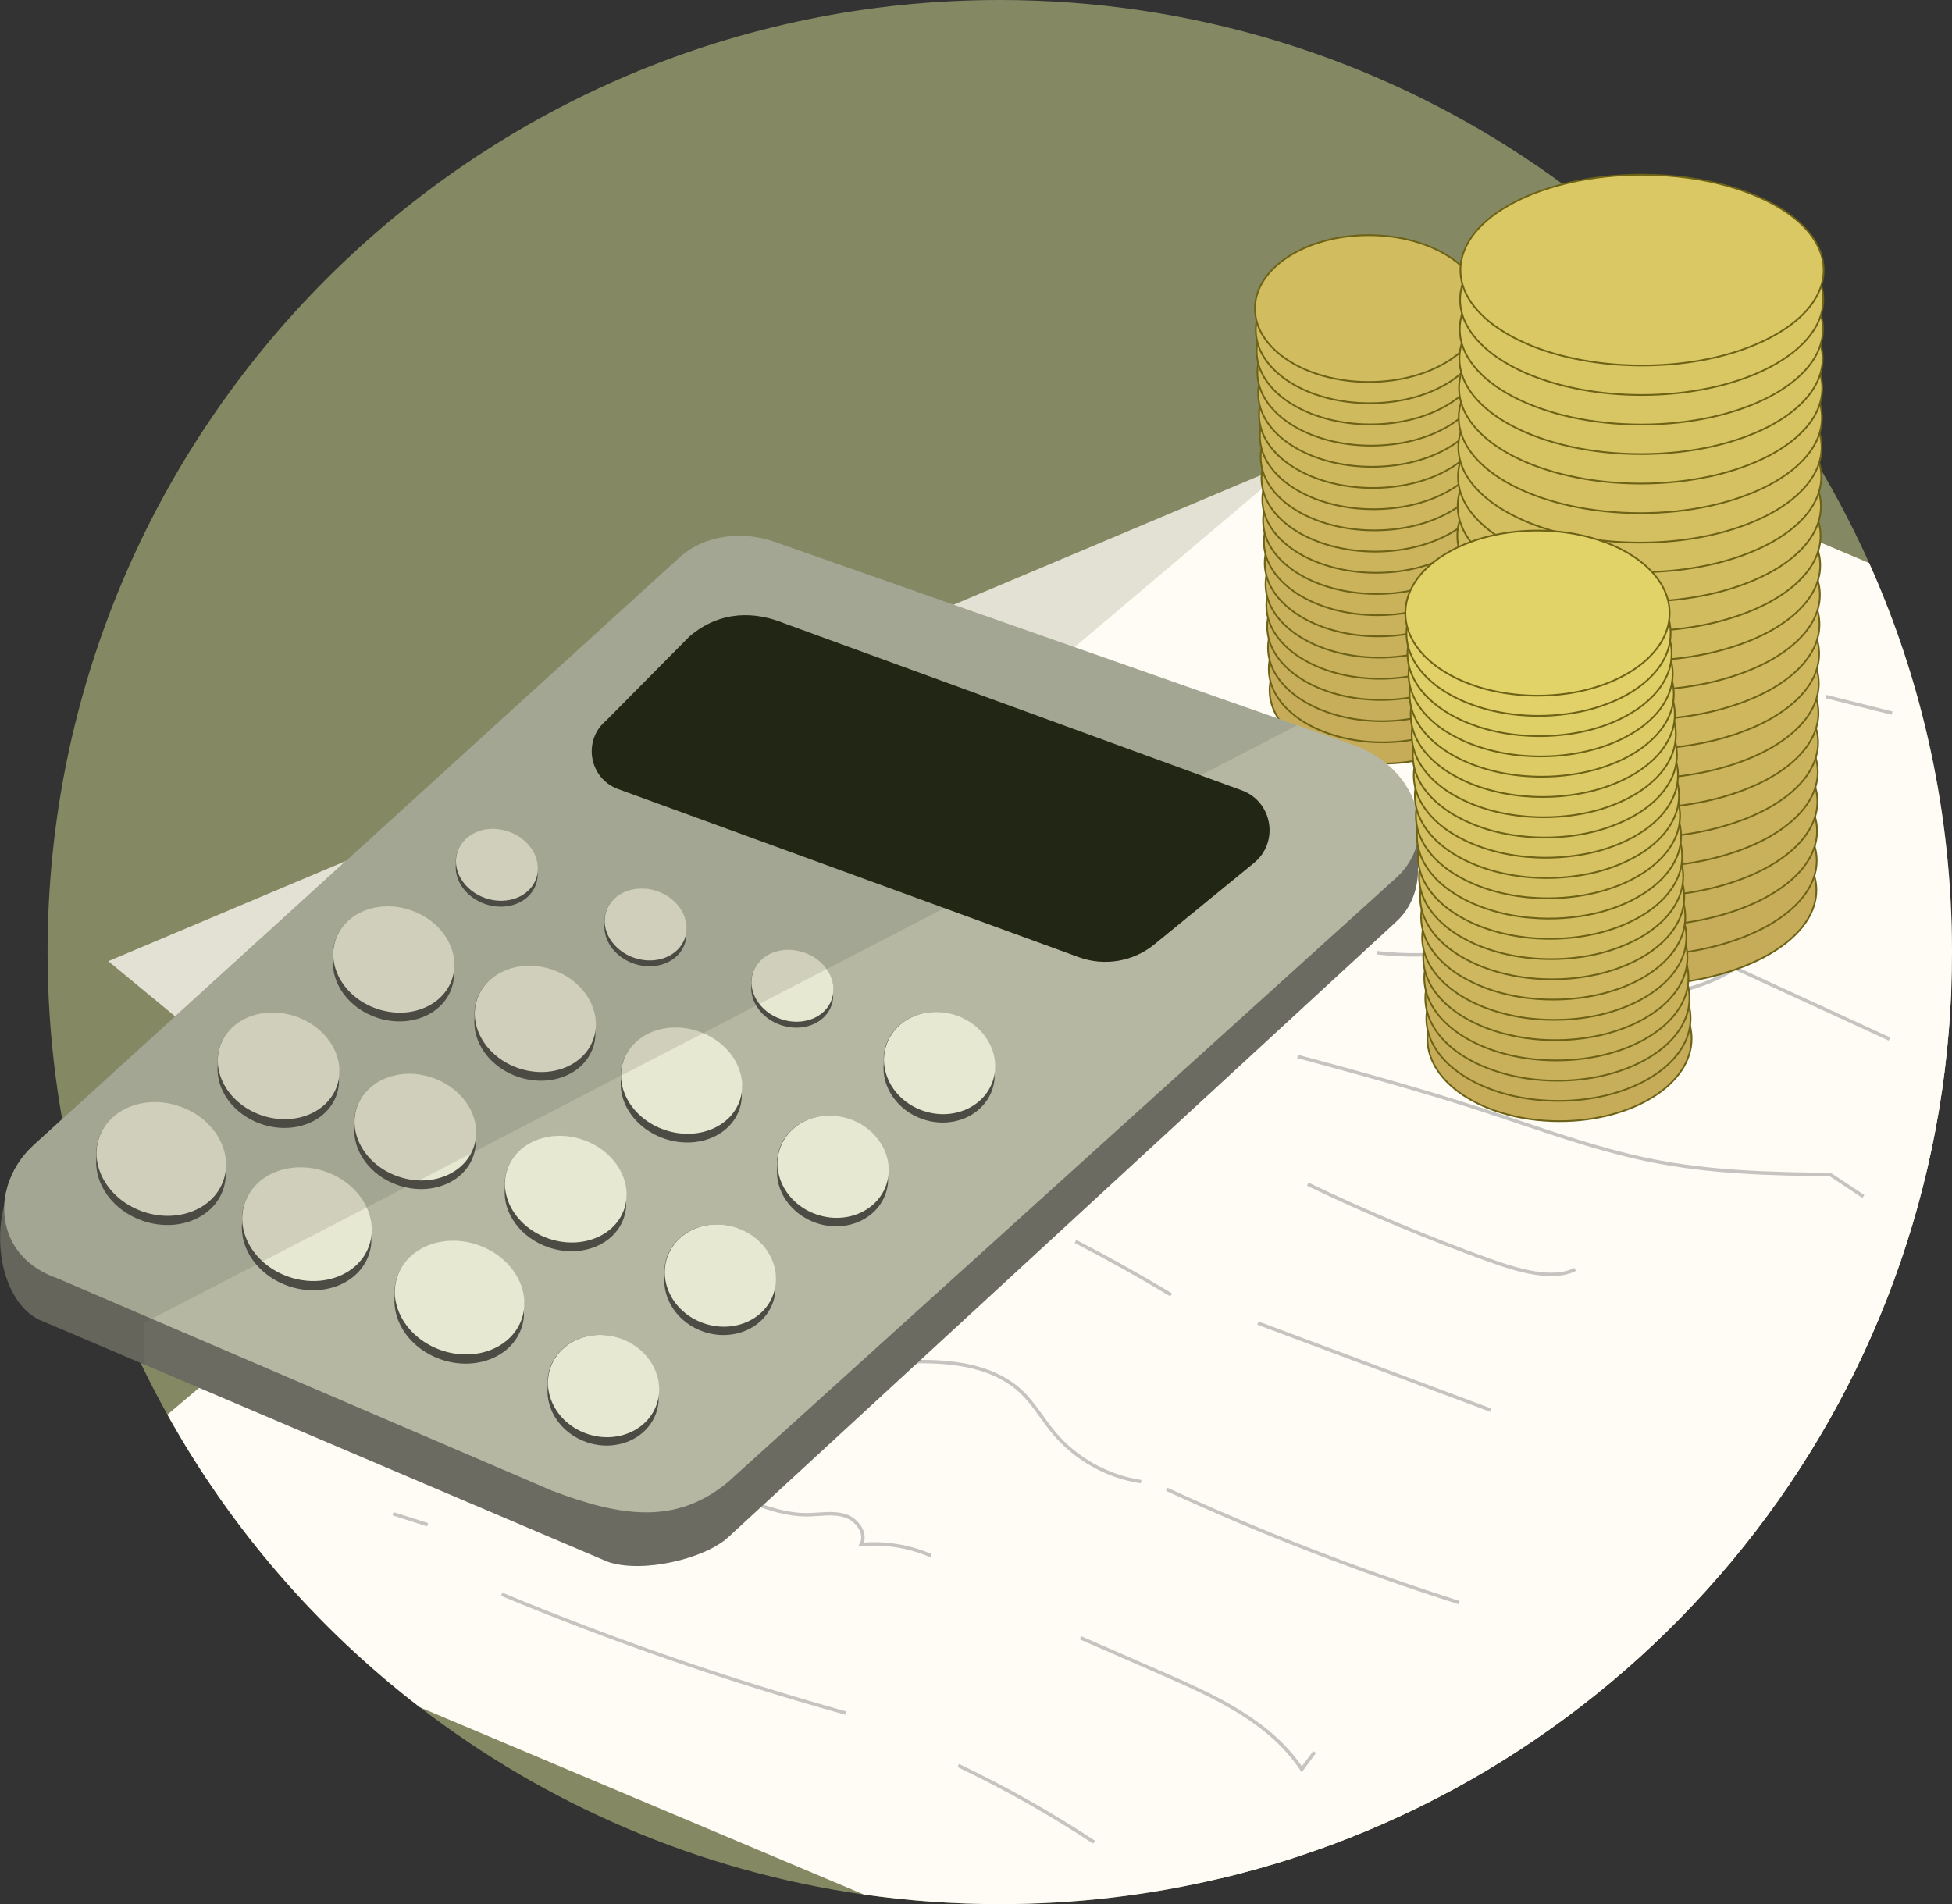 <svg xmlns="http://www.w3.org/2000/svg" viewBox="0 0 283.96 277.05"><rect x="0" y="0" width="283.96" height="277.05" fill="#333333" stroke="none"/><defs><style>      .cls-1 {        fill: #d5c161;      }      .cls-1, .cls-2, .cls-3, .cls-4, .cls-5, .cls-6, .cls-7, .cls-8, .cls-9, .cls-10, .cls-11, .cls-12, .cls-13, .cls-14, .cls-15, .cls-16, .cls-17, .cls-18, .cls-19, .cls-20, .cls-21, .cls-22, .cls-23, .cls-24, .cls-25, .cls-26, .cls-27, .cls-28, .cls-29, .cls-30, .cls-31, .cls-32, .cls-33, .cls-34, .cls-35, .cls-36, .cls-37, .cls-38, .cls-39, .cls-40, .cls-41, .cls-42, .cls-43, .cls-44, .cls-45, .cls-46 {        stroke-miterlimit: 10;      }      .cls-1, .cls-2, .cls-3, .cls-4, .cls-5, .cls-6, .cls-7, .cls-8, .cls-9, .cls-10, .cls-11, .cls-12, .cls-13, .cls-14, .cls-15, .cls-16, .cls-17, .cls-19, .cls-20, .cls-21, .cls-22, .cls-23, .cls-24, .cls-25, .cls-26, .cls-27, .cls-28, .cls-29, .cls-30, .cls-31, .cls-32, .cls-33, .cls-34, .cls-35, .cls-36, .cls-37, .cls-38, .cls-39, .cls-40, .cls-41, .cls-42, .cls-43, .cls-44, .cls-45, .cls-46 {        stroke: #6d6216;        stroke-width: .25px;      }      .cls-2 {        fill: #cbb35c;      }      .cls-3 {        fill: #d8c563;      }      .cls-4 {        fill: #d4c061;      }      .cls-5 {        fill: #d6c362;      }      .cls-6 {        fill: #ceb75d;      }      .cls-7 {        fill: #cdb75d;      }      .cls-8 {        fill: #e2d369;      }      .cls-9 {        fill: #d0b95e;      }      .cls-10 {        fill: #c7ae5a;      }      .cls-11 {        fill: #cab15b;      }      .cls-12 {        fill: #ceb85d;      }      .cls-13 {        fill: #cdb55d;      }      .cls-14 {        fill: #d1bc5f;      }      .cls-15 {        fill: #dfcf67;      }      .cls-16 {        fill: #d9c763;      }      .cls-47 {        opacity: .55;      }      .cls-17 {        fill: #cab25b;      }      .cls-18 {        fill: none;        stroke: #969696;        stroke-width: .5px;      }      .cls-48 {        fill: #848963;      }      .cls-19 {        fill: #c9b05b;      }      .cls-20 {        fill: #cfb85e;      }      .cls-21 {        fill: #ceb75e;      }      .cls-49 {        fill: #fefcf5;      }      .cls-22 {        fill: #d5c061;      }      .cls-23 {        fill: #c8b05a;      }      .cls-24 {        fill: #dbca65;      }      .cls-25 {        fill: #d1bb5f;      }      .cls-26 {        fill: #c7ad5a;      }      .cls-27 {        fill: #dac864;      }      .cls-28 {        fill: #d3bf60;      }      .cls-29 {        fill: #d0ba5e;      }      .cls-50 {        fill: #e7e8d1;      }      .cls-51 {        fill: #474741;        opacity: .15;      }      .cls-30 {        fill: #dc6;      }      .cls-31 {        fill: #c7ad59;      }      .cls-32 {        fill: #ccb55c;      }      .cls-33 {        fill: #ccb45c;      }      .cls-52 {        fill: #e2e1d3;      }      .cls-34 {        fill: #c8af5a;      }      .cls-35 {        fill: #cdb65d;      }      .cls-53 {        fill: #6b6b61;      }      .cls-36 {        fill: #d0bb5f;      }      .cls-54 {        fill: #222614;      }      .cls-37 {        fill: #d9c664;      }      .cls-38 {        fill: #c6ac59;      }      .cls-39 {        fill: #e1d168;      }      .cls-40 {        fill: #d7c462;      }      .cls-41 {        fill: #d3bf61;      }      .cls-42 {        fill: #cfb95e;      }      .cls-43 {        fill: #d6c262;      }      .cls-44 {        fill: #decd67;      }      .cls-55 {        fill: #b5b7a3;      }      .cls-56 {        fill: #4c4c45;      }      .cls-45 {        fill: #d2bd60;      }      .cls-46 {        fill: #d7c463;      }    </style></defs><g id="decors"><path class="cls-48" d="M283.96,138.53c0,1.87-.04,3.74-.11,5.59-2.5,63-47.07,115.18-106.4,129.21-10.27,2.43-20.99,3.72-32.01,3.72-6.72,0-13.32-.48-19.78-1.4-24.08-3.44-46.16-13.08-64.58-27.24-14.96-11.5-27.5-25.99-36.73-42.58-11.11-19.92-17.43-42.87-17.43-67.3C6.92,62.02,68.94,0,145.44,0c56.34,0,104.82,33.63,126.47,81.92,7.74,17.28,12.05,36.44,12.05,56.61Z"></path><g><path class="cls-52" d="M189.76,66.45l94.09,77.67c-2.5,63-47.07,115.18-106.4,129.21l-117.88-97.3-43.82-36.18,70.4-29.69,37.71-15.91,64.52-27.21v-.02h.02l1.36-.57Z"></path><path class="cls-49" d="M283.96,138.53c0,1.87-.04,3.74-.11,5.59-2.5,63-47.07,115.18-106.4,129.21-10.27,2.43-20.99,3.72-32.01,3.72-6.72,0-13.32-.48-19.78-1.4l-64.58-27.24c-14.96-11.5-27.5-25.99-36.73-42.58l35.22-29.8,55.78-47.2,3.92-3.32,24.91-21.08,2.28-1.93,41.92-35.46v-.02h.02l16.03-13.56,67.48,28.46c7.74,17.28,12.05,36.44,12.05,56.61Z"></path><g class="cls-47"><g><path class="cls-18" d="M77.26,206.07c10.18,3.97,20.36,7.94,30.53,11.91,3.12,1.21,6.32,2.45,9.67,2.42,1.83-.02,3.72-.41,5.47.14s3.23,2.59,2.34,4.19c3.45-.33,6.99.24,10.17,1.63"></path><path class="cls-18" d="M157.19,238.3c4,1.75,7.99,3.49,11.99,5.24,7.6,3.32,15.62,6.98,20.19,13.9.62-.84,1.25-1.68,1.87-2.52"></path><path class="cls-18" d="M119.11,197.65c4.96,1.1,10.12.44,15.21.46s10.53.89,14.23,4.38c1.85,1.75,3.12,4.01,4.75,5.97,3.18,3.81,7.79,6.4,12.7,7.12"></path><path class="cls-18" d="M169.72,216.69c13.82,6.37,28.04,11.88,42.54,16.49"></path><path class="cls-18" d="M182.99,192.51c11.28,4.22,22.56,8.44,33.85,12.66"></path><path class="cls-18" d="M170.36,188.4c-4.55-2.74-9.19-5.33-13.91-7.77"></path><path class="cls-18" d="M111.83,200.06c-2.68-3.16-5.62-6.09-8.8-8.75"></path><path class="cls-18" d="M72.98,231.96c16.3,6.78,33.03,12.55,50.04,17.29"></path><path class="cls-18" d="M139.4,256.88c6.83,3.26,13.44,7,19.76,11.16"></path><path class="cls-18" d="M62.2,221.85c-1.67-.54-3.35-1.06-5.02-1.6"></path></g><g><path class="cls-18" d="M265.61,101.35c3.22.81,6.42,1.61,9.64,2.41"></path><path class="cls-18" d="M262.58,120.55c-10.48-1.24-21.08-2.52-31.64-5.7"></path><path class="cls-18" d="M274.86,151.18c-7.46-3.43-14.93-6.87-22.4-10.31-9.31,5.96-24.6,5.67-37.77-.72-.05-.74-.11-1.47-.16-2.21-4.36,1.05-9.2,1.25-14.2.68"></path><path class="cls-18" d="M271.07,174.09c-1.61-1.06-3.2-2.13-4.81-3.19-8.61-.12-17.32-.27-26.23-2.08-8.22-1.67-16.41-4.72-24.6-7.39-8.86-2.88-17.77-5.32-26.67-7.72"></path><path class="cls-18" d="M229.14,184.69c-3.22,1.66-8.23.21-12.58-1.36-8.9-3.21-17.7-6.9-26.32-11.03"></path></g></g></g><g><ellipse class="cls-38" cx="201.24" cy="100.42" rx="16.55" ry="10.68"></ellipse><ellipse class="cls-31" cx="201.12" cy="97.33" rx="16.55" ry="10.68"></ellipse><ellipse class="cls-10" cx="201.01" cy="94.25" rx="16.55" ry="10.68"></ellipse><ellipse class="cls-34" cx="200.89" cy="91.16" rx="16.55" ry="10.68"></ellipse><ellipse class="cls-23" cx="200.77" cy="88.08" rx="16.55" ry="10.68"></ellipse><ellipse class="cls-19" cx="200.65" cy="85" rx="16.55" ry="10.68"></ellipse><ellipse class="cls-11" cx="200.53" cy="81.91" rx="16.55" ry="10.68"></ellipse><ellipse class="cls-17" cx="200.41" cy="78.83" rx="16.55" ry="10.68"></ellipse><ellipse class="cls-2" cx="200.29" cy="75.74" rx="16.55" ry="10.68"></ellipse><ellipse class="cls-33" cx="200.18" cy="72.66" rx="16.55" ry="10.68"></ellipse><ellipse class="cls-32" cx="200.06" cy="69.58" rx="16.55" ry="10.68"></ellipse><ellipse class="cls-35" cx="199.94" cy="66.49" rx="16.55" ry="10.68"></ellipse><ellipse class="cls-7" cx="199.82" cy="63.41" rx="16.55" ry="10.68"></ellipse><ellipse class="cls-12" cx="199.7" cy="60.32" rx="16.55" ry="10.68"></ellipse><ellipse class="cls-20" cx="199.58" cy="57.24" rx="16.55" ry="10.68"></ellipse><ellipse class="cls-42" cx="199.46" cy="54.16" rx="16.55" ry="10.68"></ellipse><ellipse class="cls-29" cx="199.35" cy="51.07" rx="16.55" ry="10.68"></ellipse><ellipse class="cls-36" cx="199.23" cy="47.99" rx="16.55" ry="10.68"></ellipse><ellipse class="cls-14" cx="199.11" cy="44.9" rx="16.55" ry="10.68"></ellipse></g><g><g><path class="cls-53" d="M206.39,120.79c0,.1,0,.19,0,.27v.41s-.01.08-.01.12v.34s-.01.07-.01.11v.34s-.01.08-.01.12v.34s-.01.07-.01.11v.34s0,.08-.01.11v.46s0,.07,0,.11v.34s-.01.08-.01.12v.34s-.01.07-.01.11v.34s-.01.08-.01.11v.35s0,.07-.01.11c.01.04,0,.07,0,.11v.34s-.01.08-.01.12c.02,2.96-.98,5.76-3.18,7.75l-97.23,89.61c-3.43,3.1-12.49,5.27-17.52,3.5l-65.59-27.93-1.7-.72-7.81-3.33-7.56-3.22c-4.63-2.24-6.78-9.82-5.13-16.51.01-.03.02-.05.02-.08,0-.02.01-.05.01-.07,0-.04,0-.08.02-.11,0-.04.01-.08.01-.12s.01-.07.01-.11c.01-.04.01-.07.02-.11,0-.04,0-.08,0-.12.02-.24.05-.48.1-.72.03-.19.06-.38.11-.57.06-.27.13-.53.21-.8.02-.09.04-.17.07-.26.08-.26.18-.53.28-.79.1-.26.21-.51.33-.77.03-.07.07-.15.11-.23.13-.26.27-.52.41-.77h0c.18-.3.35-.58.54-.85.19-.28.4-.56.61-.82.19-.23.38-.46.58-.68.06-.06.12-.13.18-.19.21-.23.44-.45.67-.66l17.9-16.28,76.09-69.19c3.43-3.11,8.86-3.97,13.88-2.21l75.88,26.58,8.2,2.87c.28.1.56.21.83.32.27.11.54.23.8.35.26.13.51.26.76.39.2.11.4.22.59.34,1.01.6,1.9,1.3,2.69,2.06,2.59,2.5,3.99,5.74,3.92,8.88Z"></path><path class="cls-55" d="M206.39,120.79c0,.1,0,.19,0,.27-.15,2.42-1.2,4.76-3.25,6.63l-97.33,88.03c-7.64,6.24-15.64,4.91-25.52,1.17l-57.82-24.83-.39-.17-13.84-5.94c-5.66-1.99-8.02-6.57-7.58-11.16.02-.24.05-.48.1-.72.03-.19.06-.38.11-.57,0-.02.01-.05.02-.07.5-2.29,1.68-4.52,3.51-6.35l.04-.03c.15-.16.31-.31.47-.46l93.97-85.51c.28-.25.57-.49.88-.72h.02s.02-.03.03-.03c3.42-2.49,8.35-3.08,12.94-1.46l75.96,26.66,8.1,2.84c2.63.92,4.78,2.4,6.38,4.17,2.17,2.42,3.31,5.38,3.21,8.25Z"></path></g><g><g><path class="cls-56" d="M32.82,171.37s0-.04,0-.07c0-.02,0-.04,0-.06,0-.02,0-.04,0-.06,0-.02,0-.04,0-.06,0-.02,0-.04,0-.06,0-.02,0-.04,0-.06,0-.02,0-.04,0-.07,0-.02,0-.04,0-.06,0-.02,0-.04,0-.06,0-.02,0-.04,0-.06,0-.02,0-.04,0-.06,0-.02,0-.04,0-.07,0-.02,0-.04,0-.06,0-.02,0-.04,0-.06,0-.02,0-.04,0-.06,0-.02,0-.04,0-.06,0-.02,0-.04,0-.07,0-.02,0-.04,0-.06,0-.02,0-.04,0-.06.34-3.79-2.42-7.66-6.8-9.14-5-1.69-10.22.37-11.66,4.62-.19.55-.3,1.11-.34,1.67,0,.02,0,.04,0,.06,0,.02,0,.04,0,.06,0,.02,0,.04,0,.06,0,.02,0,.04,0,.06,0,.02,0,.04,0,.07,0,.02,0,.04,0,.06,0,.02,0,.04,0,.06,0,.02,0,.04,0,.06,0,.02,0,.04,0,.06,0,.02,0,.04,0,.06,0,.02,0,.04,0,.07,0,.02,0,.04,0,.06,0,.02,0,.04,0,.06,0,.02,0,.04,0,.06,0,.02,0,.04,0,.06,0,.02,0,.04,0,.07,0,.02,0,.04,0,.06,0,.02,0,.04,0,.06,0,.02,0,.04,0,.06-.34,3.79,2.42,7.66,6.8,9.14,5,1.69,10.22-.37,11.66-4.62.19-.55.3-1.11.34-1.67Z"></path><ellipse class="cls-50" cx="23.46" cy="168.62" rx="8.11" ry="9.56" transform="translate(-143.78 136.82) rotate(-71.31)"></ellipse></g><g><path class="cls-56" d="M54.01,180.86s0-.04,0-.06c0-.02,0-.04,0-.07,0-.02,0-.04,0-.06,0-.02,0-.04,0-.06,0-.02,0-.04,0-.06,0-.02,0-.04,0-.06,0-.02,0-.04,0-.06,0-.02,0-.04,0-.07,0-.02,0-.04,0-.06,0-.02,0-.04,0-.06,0-.02,0-.04,0-.06,0-.02,0-.04,0-.06,0-.02,0-.04,0-.07,0-.02,0-.04,0-.06,0-.02,0-.04,0-.06,0-.02,0-.04,0-.06,0-.02,0-.04,0-.06,0-.02,0-.04,0-.07,0-.02,0-.04,0-.06.34-3.79-2.42-7.66-6.8-9.14-5-1.69-10.22.37-11.66,4.62-.19.55-.3,1.11-.34,1.67,0,.02,0,.04,0,.06,0,.02,0,.04,0,.06,0,.02,0,.04,0,.06,0,.02,0,.04,0,.07,0,.02,0,.04,0,.06,0,.02,0,.04,0,.06,0,.02,0,.04,0,.06,0,.02,0,.04,0,.06,0,.02,0,.04,0,.06,0,.02,0,.04,0,.07,0,.02,0,.04,0,.06,0,.02,0,.04,0,.06,0,.02,0,.04,0,.06,0,.02,0,.04,0,.06,0,.02,0,.04,0,.07,0,.02,0,.04,0,.06,0,.02,0,.04,0,.06,0,.02,0,.04,0,.06,0,.02,0,.04,0,.06-.34,3.79,2.42,7.66,6.8,9.14,5,1.69,10.22-.37,11.66-4.62.19-.55.3-1.11.34-1.67Z"></path><ellipse class="cls-50" cx="44.66" cy="178.1" rx="8.11" ry="9.56" transform="translate(-138.36 163.35) rotate(-71.31)"></ellipse></g><g><path class="cls-56" d="M76.21,191.54s0-.04,0-.06c0-.02,0-.04,0-.07,0-.02,0-.04,0-.06,0-.02,0-.04,0-.06,0-.02,0-.04,0-.06,0-.02,0-.04,0-.06,0-.02,0-.04,0-.07,0-.02,0-.04,0-.06,0-.02,0-.04,0-.06,0-.02,0-.04,0-.06,0-.02,0-.04,0-.06,0-.02,0-.04,0-.07,0-.02,0-.04,0-.06,0-.02,0-.04,0-.06,0-.02,0-.04,0-.06,0-.02,0-.04,0-.06,0-.02,0-.04,0-.06,0-.02,0-.04,0-.07,0-.02,0-.04,0-.06.34-3.79-2.42-7.66-6.8-9.14-5-1.69-10.22.37-11.66,4.62-.19.55-.3,1.11-.34,1.67,0,.02,0,.04,0,.06,0,.02,0,.04,0,.06,0,.02,0,.04,0,.06,0,.02,0,.04,0,.06,0,.02,0,.04,0,.07,0,.02,0,.04,0,.06,0,.02,0,.04,0,.06,0,.02,0,.04,0,.06,0,.02,0,.04,0,.06,0,.02,0,.04,0,.07,0,.02,0,.04,0,.06,0,.02,0,.04,0,.06,0,.02,0,.04,0,.06,0,.02,0,.04,0,.06,0,.02,0,.04,0,.07,0,.02,0,.04,0,.06,0,.02,0,.04,0,.06,0,.02,0,.04,0,.06,0,.02,0,.04,0,.06-.34,3.79,2.42,7.66,6.8,9.14,5,1.69,10.22-.37,11.66-4.62.19-.55.3-1.11.34-1.67Z"></path><ellipse class="cls-50" cx="66.85" cy="188.78" rx="8.11" ry="9.56" transform="translate(-133.39 191.63) rotate(-71.31)"></ellipse></g><g><path class="cls-56" d="M49.31,157.66s0-.04,0-.06c0-.02,0-.04,0-.06,0-.02,0-.04,0-.06,0-.02,0-.04,0-.06,0-.02,0-.04,0-.06,0-.02,0-.04,0-.06,0-.02,0-.04,0-.06,0-.02,0-.04,0-.06,0-.02,0-.04,0-.06,0-.02,0-.04,0-.06,0-.02,0-.04,0-.06,0-.02,0-.04,0-.06,0-.02,0-.04,0-.06,0-.02,0-.04,0-.06,0-.02,0-.04,0-.06,0-.02,0-.04,0-.06,0-.02,0-.04,0-.06,0-.02,0-.04,0-.06,0-.02,0-.04,0-.06.32-3.55-2.27-7.19-6.38-8.58-4.7-1.59-9.6.35-10.94,4.33-.17.52-.28,1.04-.32,1.57,0,.02,0,.04,0,.06,0,.02,0,.04,0,.06,0,.02,0,.04,0,.06,0,.02,0,.04,0,.06,0,.02,0,.04,0,.06,0,.02,0,.04,0,.06,0,.02,0,.04,0,.06,0,.02,0,.04,0,.06,0,.02,0,.04,0,.06,0,.02,0,.04,0,.06,0,.02,0,.04,0,.06,0,.02,0,.04,0,.06,0,.02,0,.04,0,.06,0,.02,0,.04,0,.06,0,.02,0,.04,0,.06,0,.02,0,.04,0,.06,0,.02,0,.04,0,.06,0,.02,0,.04,0,.06,0,.02,0,.04,0,.06-.32,3.55,2.27,7.19,6.38,8.58,4.7,1.59,9.6-.35,10.94-4.33.17-.52.28-1.04.32-1.57Z"></path><ellipse class="cls-50" cx="40.53" cy="155.07" rx="7.61" ry="8.98" transform="translate(-119.35 143.78) rotate(-71.31)"></ellipse></g><g><path class="cls-56" d="M69.2,166.56s0-.04,0-.06c0-.02,0-.04,0-.06,0-.02,0-.04,0-.06,0-.02,0-.04,0-.06,0-.02,0-.04,0-.06,0-.02,0-.04,0-.06,0-.02,0-.04,0-.06,0-.02,0-.04,0-.06,0-.02,0-.04,0-.06,0-.02,0-.04,0-.06,0-.02,0-.04,0-.06,0-.02,0-.04,0-.06,0-.02,0-.04,0-.06,0-.02,0-.04,0-.06,0-.02,0-.04,0-.06,0-.02,0-.04,0-.06,0-.02,0-.04,0-.06,0-.02,0-.04,0-.06,0-.02,0-.04,0-.06.32-3.55-2.27-7.19-6.38-8.58-4.7-1.59-9.6.35-10.94,4.33-.17.52-.28,1.04-.32,1.57,0,.02,0,.04,0,.06,0,.02,0,.04,0,.06,0,.02,0,.04,0,.06,0,.02,0,.04,0,.06,0,.02,0,.04,0,.06,0,.02,0,.04,0,.06,0,.02,0,.04,0,.06,0,.02,0,.04,0,.06,0,.02,0,.04,0,.06,0,.02,0,.04,0,.06,0,.02,0,.04,0,.06,0,.02,0,.04,0,.06,0,.02,0,.04,0,.06,0,.02,0,.04,0,.06,0,.02,0,.04,0,.06,0,.02,0,.04,0,.06,0,.02,0,.04,0,.06,0,.02,0,.04,0,.06,0,.02,0,.04,0,.06-.32,3.55,2.27,7.19,6.38,8.58,4.7,1.59,9.6-.35,10.94-4.33.17-.52.28-1.04.32-1.57Z"></path><ellipse class="cls-50" cx="60.42" cy="163.98" rx="7.61" ry="8.98" transform="translate(-114.27 168.68) rotate(-71.31)"></ellipse></g><g><path class="cls-56" d="M91.08,175.6s0-.04,0-.06c0-.02,0-.04,0-.06,0-.02,0-.04,0-.06,0-.02,0-.04,0-.06,0-.02,0-.04,0-.06,0-.02,0-.04,0-.06,0-.02,0-.04,0-.06,0-.02,0-.04,0-.06,0-.02,0-.04,0-.06,0-.02,0-.04,0-.06,0-.02,0-.04,0-.06,0-.02,0-.04,0-.06,0-.02,0-.04,0-.06,0-.02,0-.04,0-.06,0-.02,0-.04,0-.06,0-.02,0-.04,0-.06,0-.02,0-.04,0-.06,0-.02,0-.04,0-.06,0-.02,0-.04,0-.06.32-3.55-2.27-7.19-6.38-8.58-4.7-1.59-9.6.35-10.94,4.33-.17.52-.28,1.04-.32,1.57,0,.02,0,.04,0,.06,0,.02,0,.04,0,.06,0,.02,0,.04,0,.06,0,.02,0,.04,0,.06,0,.02,0,.04,0,.06,0,.02,0,.04,0,.06,0,.02,0,.04,0,.06,0,.02,0,.04,0,.06,0,.02,0,.04,0,.06,0,.02,0,.04,0,.06,0,.02,0,.04,0,.06,0,.02,0,.04,0,.06,0,.02,0,.04,0,.06,0,.02,0,.04,0,.06,0,.02,0,.04,0,.06,0,.02,0,.04,0,.06,0,.02,0,.04,0,.06,0,.02,0,.04,0,.06,0,.02,0,.04,0,.06-.32,3.55,2.27,7.19,6.38,8.58,4.7,1.59,9.6-.35,10.94-4.33.17-.52.28-1.04.32-1.57Z"></path><ellipse class="cls-50" cx="82.31" cy="173.01" rx="7.61" ry="8.98" transform="translate(-107.96 195.55) rotate(-71.31)"></ellipse></g><g><path class="cls-56" d="M66.03,142.18s0-.04,0-.06c0-.02,0-.04,0-.06,0-.02,0-.04,0-.06,0-.02,0-.04,0-.06,0-.02,0-.04,0-.06,0-.02,0-.04,0-.06,0-.02,0-.04,0-.06,0-.02,0-.04,0-.06,0-.02,0-.04,0-.06,0-.02,0-.04,0-.06,0-.02,0-.04,0-.06,0-.02,0-.04,0-.06,0-.02,0-.04,0-.06,0-.02,0-.04,0-.06,0-.02,0-.04,0-.06,0-.02,0-.04,0-.06,0-.02,0-.04,0-.06,0-.02,0-.04,0-.06,0-.02,0-.04,0-.06.32-3.54-2.26-7.16-6.36-8.54-4.68-1.58-9.56.35-10.9,4.32-.17.52-.28,1.04-.32,1.56,0,.02,0,.04,0,.06,0,.02,0,.04,0,.06,0,.02,0,.04,0,.06,0,.02,0,.04,0,.06,0,.02,0,.04,0,.06,0,.02,0,.04,0,.06,0,.02,0,.04,0,.06,0,.02,0,.04,0,.06,0,.02,0,.04,0,.06,0,.02,0,.04,0,.06,0,.02,0,.04,0,.06,0,.02,0,.04,0,.06,0,.02,0,.04,0,.06,0,.02,0,.04,0,.06,0,.02,0,.04,0,.06,0,.02,0,.04,0,.06,0,.02,0,.04,0,.06,0,.02,0,.04,0,.06,0,.02,0,.04,0,.06-.32,3.54,2.26,7.16,6.36,8.54,4.68,1.58,9.56-.35,10.9-4.32.17-.51.28-1.04.32-1.56Z"></path><ellipse class="cls-50" cx="57.29" cy="139.6" rx="7.58" ry="8.94" transform="translate(-93.31 149.14) rotate(-71.31)"></ellipse></g><g><path class="cls-56" d="M86.61,150.81s0-.04,0-.06c0-.02,0-.04,0-.06,0-.02,0-.04,0-.06,0-.02,0-.04,0-.06,0-.02,0-.04,0-.06,0-.02,0-.04,0-.06,0-.02,0-.04,0-.06,0-.02,0-.04,0-.06,0-.02,0-.04,0-.06,0-.02,0-.04,0-.06,0-.02,0-.04,0-.06,0-.02,0-.04,0-.06,0-.02,0-.04,0-.06,0-.02,0-.04,0-.06,0-.02,0-.04,0-.06,0-.02,0-.04,0-.06,0-.02,0-.04,0-.06,0-.02,0-.04,0-.06,0-.02,0-.04,0-.06.32-3.54-2.26-7.16-6.36-8.54-4.68-1.58-9.56.35-10.9,4.32-.17.51-.28,1.04-.32,1.56,0,.02,0,.04,0,.06,0,.02,0,.04,0,.06,0,.02,0,.04,0,.06,0,.02,0,.04,0,.06,0,.02,0,.04,0,.06,0,.02,0,.04,0,.06,0,.02,0,.04,0,.06,0,.02,0,.04,0,.06,0,.02,0,.04,0,.06,0,.02,0,.04,0,.06,0,.02,0,.04,0,.06,0,.02,0,.04,0,.06,0,.02,0,.04,0,.06,0,.02,0,.04,0,.06,0,.02,0,.04,0,.06,0,.02,0,.04,0,.06,0,.02,0,.04,0,.06,0,.02,0,.04,0,.06,0,.02,0,.04,0,.06-.32,3.54,2.26,7.16,6.36,8.54,4.68,1.58,9.56-.35,10.9-4.32.17-.51.28-1.04.32-1.56Z"></path><ellipse class="cls-50" cx="77.87" cy="148.24" rx="7.58" ry="8.94" transform="translate(-87.5 174.51) rotate(-71.31)"></ellipse></g><g><path class="cls-56" d="M107.9,159.8s0-.04,0-.06c0-.02,0-.04,0-.06,0-.02,0-.04,0-.06,0-.02,0-.04,0-.06,0-.02,0-.04,0-.06,0-.02,0-.04,0-.06,0-.02,0-.04,0-.06,0-.02,0-.04,0-.06,0-.02,0-.04,0-.06,0-.02,0-.04,0-.06,0-.02,0-.04,0-.06,0-.02,0-.04,0-.06,0-.02,0-.04,0-.06,0-.02,0-.04,0-.06,0-.02,0-.04,0-.06,0-.02,0-.04,0-.06,0-.02,0-.04,0-.06,0-.02,0-.04,0-.06,0-.02,0-.04,0-.06.32-3.54-2.26-7.16-6.36-8.54-4.68-1.58-9.56.35-10.9,4.32-.17.52-.28,1.04-.32,1.56,0,.02,0,.04,0,.06,0,.02,0,.04,0,.06,0,.02,0,.04,0,.06,0,.02,0,.04,0,.06,0,.02,0,.04,0,.06,0,.02,0,.04,0,.06,0,.02,0,.04,0,.06,0,.02,0,.04,0,.06,0,.02,0,.04,0,.06,0,.02,0,.04,0,.06,0,.02,0,.04,0,.06,0,.02,0,.04,0,.06,0,.02,0,.04,0,.06,0,.02,0,.04,0,.06,0,.02,0,.04,0,.06,0,.02,0,.04,0,.06,0,.02,0,.04,0,.06,0,.02,0,.04,0,.06,0,.02,0,.04,0,.06-.32,3.54,2.26,7.16,6.36,8.54,4.68,1.58,9.56-.35,10.9-4.32.17-.51.28-1.04.32-1.56Z"></path><ellipse class="cls-50" cx="99.16" cy="157.22" rx="7.58" ry="8.94" transform="translate(-81.55 200.78) rotate(-71.31)"></ellipse></g><g><path class="cls-56" d="M78.21,127.57s0-.03,0-.04c0-.01,0-.03,0-.04,0-.01,0-.03,0-.04,0-.01,0-.03,0-.04,0-.01,0-.03,0-.04,0-.01,0-.03,0-.04,0-.01,0-.03,0-.04,0-.01,0-.03,0-.04,0-.01,0-.03,0-.04,0-.01,0-.03,0-.04,0-.01,0-.03,0-.04,0-.01,0-.03,0-.04,0-.01,0-.03,0-.04,0-.01,0-.03,0-.04,0-.01,0-.03,0-.04,0-.01,0-.03,0-.04,0-.01,0-.03,0-.04,0-.01,0-.03,0-.04,0-.01,0-.03,0-.04.22-2.4-1.53-4.84-4.3-5.78-3.17-1.07-6.47.24-7.38,2.92-.12.35-.19.7-.22,1.06,0,.01,0,.03,0,.04,0,.01,0,.03,0,.04,0,.01,0,.03,0,.04,0,.01,0,.03,0,.04,0,.01,0,.03,0,.04,0,.01,0,.03,0,.04,0,.01,0,.03,0,.04,0,.01,0,.03,0,.04,0,.01,0,.03,0,.04,0,.01,0,.03,0,.04,0,.01,0,.03,0,.04,0,.01,0,.03,0,.04,0,.01,0,.03,0,.04,0,.01,0,.03,0,.04,0,.01,0,.03,0,.04,0,.01,0,.03,0,.04,0,.01,0,.03,0,.04,0,.01,0,.03,0,.04,0,.01,0,.03,0,.04-.22,2.4,1.53,4.84,4.3,5.78,3.17,1.07,6.47-.24,7.38-2.92.12-.35.19-.7.22-1.06Z"></path><ellipse class="cls-50" cx="72.29" cy="125.82" rx="5.13" ry="6.05" transform="translate(-70.06 153.99) rotate(-71.31)"></ellipse></g><g><path class="cls-56" d="M99.84,136.24s0-.03,0-.04c0-.01,0-.03,0-.04,0-.01,0-.03,0-.04,0-.01,0-.03,0-.04,0-.01,0-.03,0-.04,0-.01,0-.03,0-.04,0-.01,0-.03,0-.04,0-.01,0-.03,0-.04,0-.01,0-.03,0-.04,0-.01,0-.03,0-.04,0-.01,0-.03,0-.04,0-.01,0-.03,0-.04,0-.01,0-.03,0-.04,0-.01,0-.03,0-.04,0-.01,0-.03,0-.04,0-.01,0-.03,0-.04,0-.01,0-.03,0-.04,0-.01,0-.03,0-.04,0-.01,0-.03,0-.04.22-2.4-1.53-4.84-4.3-5.78-3.17-1.07-6.47.24-7.38,2.92-.12.35-.19.7-.22,1.06,0,.01,0,.03,0,.04,0,.01,0,.03,0,.04,0,.01,0,.03,0,.04,0,.01,0,.03,0,.04,0,.01,0,.03,0,.04,0,.01,0,.03,0,.04,0,.01,0,.03,0,.04,0,.01,0,.03,0,.04,0,.01,0,.03,0,.04,0,.01,0,.03,0,.04,0,.01,0,.03,0,.04,0,.01,0,.03,0,.04,0,.01,0,.03,0,.04,0,.01,0,.03,0,.04,0,.01,0,.03,0,.04,0,.01,0,.03,0,.04,0,.01,0,.03,0,.04,0,.01,0,.03,0,.04,0,.01,0,.03,0,.04-.22,2.4,1.53,4.84,4.3,5.78,3.17,1.07,6.47-.24,7.38-2.92.12-.35.19-.7.22-1.06Z"></path><ellipse class="cls-50" cx="93.92" cy="134.49" rx="5.13" ry="6.05" transform="translate(-63.57 180.38) rotate(-71.31)"></ellipse></g><g><path class="cls-56" d="M121.2,145.17s0-.03,0-.04c0-.01,0-.03,0-.04,0-.01,0-.03,0-.04,0-.01,0-.03,0-.04,0-.01,0-.03,0-.04,0-.01,0-.03,0-.04,0-.01,0-.03,0-.04,0-.01,0-.03,0-.04,0-.01,0-.03,0-.04,0-.01,0-.03,0-.04,0-.01,0-.03,0-.04,0-.01,0-.03,0-.04,0-.01,0-.03,0-.04,0-.01,0-.03,0-.04,0-.01,0-.03,0-.04,0-.01,0-.03,0-.04,0-.01,0-.03,0-.04,0-.01,0-.03,0-.04,0-.01,0-.03,0-.04.22-2.4-1.53-4.84-4.3-5.78-3.17-1.07-6.47.24-7.38,2.92-.12.35-.19.7-.22,1.06,0,.01,0,.03,0,.04,0,.01,0,.03,0,.04,0,.01,0,.03,0,.04,0,.01,0,.03,0,.04,0,.01,0,.03,0,.04,0,.01,0,.03,0,.04,0,.01,0,.03,0,.04,0,.01,0,.03,0,.04,0,.01,0,.03,0,.04,0,.01,0,.03,0,.04,0,.01,0,.03,0,.04,0,.01,0,.03,0,.04,0,.01,0,.03,0,.04,0,.01,0,.03,0,.04,0,.01,0,.03,0,.04,0,.01,0,.03,0,.04,0,.01,0,.03,0,.04,0,.01,0,.03,0,.04,0,.01,0,.03,0,.04-.22,2.4,1.53,4.84,4.3,5.78,3.17,1.07,6.47-.24,7.38-2.92.12-.35.19-.7.22-1.06Z"></path><ellipse class="cls-50" cx="115.28" cy="143.42" rx="5.13" ry="6.05" transform="translate(-57.52 206.67) rotate(-71.31)"></ellipse></g><g><path class="cls-56" d="M95.8,203.99s0-.04,0-.06c0-.02,0-.04,0-.06,0-.02,0-.04,0-.06,0-.02,0-.04,0-.06,0-.02,0-.04,0-.06,0-.02,0-.04,0-.06,0-.02,0-.04,0-.06,0-.02,0-.04,0-.06,0-.02,0-.04,0-.06,0-.02,0-.04,0-.06,0-.02,0-.04,0-.06,0-.02,0-.04,0-.06,0-.02,0-.04,0-.06,0-.02,0-.04,0-.06,0-.02,0-.04,0-.06,0-.02,0-.04,0-.06,0-.02,0-.04,0-.06,0-.02,0-.04,0-.06,0-.02,0-.04,0-.06.35-3.42-1.96-6.86-5.7-8.13-4.28-1.45-8.8.5-10.1,4.35-.17.5-.27,1.01-.32,1.51,0,.02,0,.04,0,.06,0,.02,0,.04,0,.06,0,.02,0,.04,0,.06,0,.02,0,.04,0,.06,0,.02,0,.04,0,.06,0,.02,0,.04,0,.06,0,.02,0,.04,0,.06,0,.02,0,.04,0,.06,0,.02,0,.04,0,.06,0,.02,0,.04,0,.06,0,.02,0,.04,0,.06,0,.02,0,.04,0,.06,0,.02,0,.04,0,.06,0,.02,0,.04,0,.06,0,.02,0,.04,0,.06,0,.02,0,.04,0,.06,0,.02,0,.04,0,.06,0,.02,0,.04,0,.06,0,.02,0,.04,0,.06-.35,3.42,1.96,6.86,5.7,8.13,4.28,1.45,8.8-.5,10.1-4.35.17-.5.27-1.01.32-1.51Z"></path><ellipse class="cls-50" cx="87.8" cy="201.66" rx="7.35" ry="8.17" transform="translate(-131.36 220.22) rotate(-71.31)"></ellipse></g><g><path class="cls-56" d="M112.79,187.91s0-.04,0-.06c0-.02,0-.04,0-.06,0-.02,0-.04,0-.06,0-.02,0-.04,0-.06,0-.02,0-.04,0-.06,0-.02,0-.04,0-.06,0-.02,0-.04,0-.06,0-.02,0-.04,0-.06,0-.02,0-.04,0-.06,0-.02,0-.04,0-.06,0-.02,0-.04,0-.06,0-.02,0-.04,0-.06,0-.02,0-.04,0-.06,0-.02,0-.04,0-.06,0-.02,0-.04,0-.06,0-.02,0-.04,0-.06,0-.02,0-.04,0-.06,0-.02,0-.04,0-.06,0-.02,0-.04,0-.06.35-3.42-1.96-6.86-5.7-8.13-4.28-1.45-8.8.5-10.1,4.35-.17.5-.27,1.01-.32,1.51,0,.02,0,.04,0,.06,0,.02,0,.04,0,.06,0,.02,0,.04,0,.06,0,.02,0,.04,0,.06,0,.02,0,.04,0,.06,0,.02,0,.04,0,.06,0,.02,0,.04,0,.06,0,.02,0,.04,0,.06,0,.02,0,.04,0,.06,0,.02,0,.04,0,.06,0,.02,0,.04,0,.06,0,.02,0,.04,0,.06,0,.02,0,.04,0,.06,0,.02,0,.04,0,.06,0,.02,0,.04,0,.06,0,.02,0,.04,0,.06,0,.02,0,.04,0,.06,0,.02,0,.04,0,.06,0,.02,0,.04,0,.06-.35,3.42,1.96,6.86,5.7,8.13,4.28,1.45,8.8-.5,10.1-4.35.17-.5.27-1.01.32-1.51Z"></path><ellipse class="cls-50" cx="104.79" cy="185.58" rx="7.35" ry="8.17" transform="translate(-104.58 225.39) rotate(-71.31)"></ellipse></g><g><path class="cls-56" d="M129.18,172.09s0-.04,0-.06c0-.02,0-.04,0-.06,0-.02,0-.04,0-.06,0-.02,0-.04,0-.06,0-.02,0-.04,0-.06,0-.02,0-.04,0-.06,0-.02,0-.04,0-.06,0-.02,0-.04,0-.06,0-.02,0-.04,0-.06,0-.02,0-.04,0-.06,0-.02,0-.04,0-.06,0-.02,0-.04,0-.06,0-.02,0-.04,0-.06,0-.02,0-.04,0-.06,0-.02,0-.04,0-.06,0-.02,0-.04,0-.06,0-.02,0-.04,0-.06,0-.02,0-.04,0-.06,0-.02,0-.04,0-.06.35-3.42-1.96-6.86-5.7-8.13-4.28-1.45-8.8.5-10.1,4.35-.17.5-.27,1.01-.32,1.51,0,.02,0,.04,0,.06,0,.02,0,.04,0,.06,0,.02,0,.04,0,.06,0,.02,0,.04,0,.06,0,.02,0,.04,0,.06,0,.02,0,.04,0,.06,0,.02,0,.04,0,.06,0,.02,0,.04,0,.06,0,.02,0,.04,0,.06,0,.02,0,.04,0,.06,0,.02,0,.04,0,.06,0,.02,0,.04,0,.06,0,.02,0,.04,0,.06,0,.02,0,.04,0,.06,0,.02,0,.04,0,.06,0,.02,0,.04,0,.06,0,.02,0,.04,0,.06,0,.02,0,.04,0,.06,0,.02,0,.04,0,.06-.35,3.42,1.96,6.86,5.7,8.13,4.28,1.45,8.8-.5,10.1-4.35.17-.5.27-1.01.32-1.51Z"></path><ellipse class="cls-50" cx="121.19" cy="169.75" rx="7.35" ry="8.17" transform="translate(-78.44 230.16) rotate(-71.31)"></ellipse></g><g><path class="cls-56" d="M144.68,156.99s0-.04,0-.06c0-.02,0-.04,0-.06,0-.02,0-.04,0-.06,0-.02,0-.04,0-.06,0-.02,0-.04,0-.06,0-.02,0-.04,0-.06,0-.02,0-.04,0-.06,0-.02,0-.04,0-.06,0-.02,0-.04,0-.06,0-.02,0-.04,0-.06,0-.02,0-.04,0-.06,0-.02,0-.04,0-.06,0-.02,0-.04,0-.06,0-.02,0-.04,0-.06,0-.02,0-.04,0-.06,0-.02,0-.04,0-.06,0-.02,0-.04,0-.06,0-.02,0-.04,0-.06,0-.02,0-.04,0-.06.35-3.42-1.96-6.86-5.7-8.13-4.28-1.45-8.8.5-10.1,4.35-.17.5-.27,1.01-.32,1.51,0,.02,0,.04,0,.06,0,.02,0,.04,0,.06,0,.02,0,.04,0,.06,0,.02,0,.04,0,.06,0,.02,0,.04,0,.06,0,.02,0,.04,0,.06,0,.02,0,.04,0,.06,0,.02,0,.04,0,.06,0,.02,0,.04,0,.06,0,.02,0,.04,0,.06,0,.02,0,.04,0,.06,0,.02,0,.04,0,.06,0,.02,0,.04,0,.06,0,.02,0,.04,0,.06,0,.02,0,.04,0,.06,0,.02,0,.04,0,.06,0,.02,0,.04,0,.06,0,.02,0,.04,0,.06,0,.02,0,.04,0,.06-.35,3.42,1.96,6.86,5.7,8.13,4.28,1.45,8.8-.5,10.1-4.35.17-.5.27-1.01.32-1.51Z"></path><ellipse class="cls-50" cx="136.68" cy="154.66" rx="7.35" ry="8.17" transform="translate(-53.62 234.58) rotate(-71.31)"></ellipse></g></g></g><g><ellipse class="cls-38" cx="237.81" cy="129.51" rx="26.42" ry="13.88"></ellipse><ellipse class="cls-26" cx="237.86" cy="125.21" rx="26.42" ry="13.88"></ellipse><ellipse class="cls-34" cx="237.91" cy="120.91" rx="26.42" ry="13.88"></ellipse><ellipse class="cls-19" cx="237.96" cy="116.62" rx="26.42" ry="13.88"></ellipse><ellipse class="cls-11" cx="238.01" cy="112.32" rx="26.42" ry="13.88"></ellipse><ellipse class="cls-2" cx="238.06" cy="108.03" rx="26.42" ry="13.88"></ellipse><ellipse class="cls-33" cx="238.11" cy="103.73" rx="26.42" ry="13.88"></ellipse><ellipse class="cls-13" cx="238.16" cy="99.44" rx="26.42" ry="13.88"></ellipse><ellipse class="cls-6" cx="238.21" cy="95.14" rx="26.42" ry="13.88"></ellipse></g><g><path class="cls-38" d="M246.08,151.12c0,6.64-8.6,12.01-19.22,12.01-2.99,0-5.83-.43-8.35-1.19-6.43-1.94-10.86-6.05-10.86-10.82,0-.35.02-.7.08-1.05.06-.51.19-1.02.36-1.51.18-.51.41-1.01.69-1.5.29-.51.64-1.01,1.05-1.49.43-.53.94-1.03,1.5-1.51.63-.55,1.33-1.05,2.1-1.52.94-.58,1.98-1.1,3.1-1.54.16-.07.33-.14.51-.2,1.71-.64,3.59-1.12,5.6-1.4,1.36-.19,2.77-.29,4.22-.29,1.02,0,2.02.05,3,.15,2.24.21,4.36.68,6.27,1.34,1.17.4,2.26.87,3.26,1.42.82.43,1.57.91,2.25,1.42.6.46,1.16.94,1.65,1.44.45.47.85.95,1.2,1.46.33.47.61.95.84,1.45.22.48.4.97.52,1.47.15.61.23,1.23.23,1.86Z"></path><path class="cls-10" d="M245.93,148.18c0,.36-.03.72-.08,1.08-.87,6.12-9.11,10.92-19.14,10.92-3.01,0-5.87-.43-8.41-1.21-5.53-1.68-9.58-4.97-10.57-8.9-.16-.62-.24-1.25-.24-1.89,0-.36.03-.72.08-1.08.07-.51.19-1.01.37-1.5.17-.51.4-1.01.68-1.49.3-.51.65-1.01,1.05-1.49.44-.52.94-1.03,1.5-1.5.64-.55,1.34-1.07,2.12-1.53.94-.58,1.97-1.09,3.08-1.53.15-.07.31-.13.47-.18,1.73-.66,3.65-1.14,5.69-1.42,1.35-.19,2.74-.29,4.18-.29,1.01,0,2,.05,2.96.14,2.26.22,4.38.68,6.31,1.35,1.16.4,2.24.87,3.24,1.41.82.43,1.57.91,2.26,1.43.61.45,1.16.93,1.66,1.44.45.47.85.95,1.2,1.45.33.47.61.96.84,1.46.22.47.39.95.51,1.44.16.61.24,1.25.24,1.89Z"></path><path class="cls-19" d="M245.77,145.23c0,.36-.02.71-.08,1.06-.06.51-.19,1.01-.36,1.5-1.88,5.4-9.57,9.45-18.77,9.45-3.04,0-5.91-.44-8.46-1.23-4.82-1.47-8.5-4.17-10.01-7.45-.22-.47-.39-.96-.52-1.46-.15-.61-.23-1.23-.23-1.87,0-.36.03-.72.08-1.08.07-.51.19-1.01.37-1.5.17-.51.4-1,.68-1.48.29-.52.64-1.02,1.05-1.5.44-.53.94-1.03,1.5-1.51.63-.54,1.33-1.05,2.1-1.52.94-.58,1.98-1.09,3.09-1.53.14-.06.28-.12.42-.17,1.76-.66,3.69-1.15,5.75-1.43,1.35-.19,2.74-.29,4.18-.29,1.01,0,1.99.05,2.96.14,2.26.22,4.39.68,6.31,1.35,1.16.4,2.25.87,3.25,1.41.82.44,1.57.92,2.25,1.42.6.46,1.16.94,1.65,1.45.45.47.86.95,1.21,1.46.33.47.61.96.83,1.46.22.47.39.95.52,1.45.15.61.23,1.23.23,1.87Z"></path><path class="cls-17" d="M245.62,142.28c0,.36-.03.72-.08,1.08-.07.5-.19,1-.36,1.49-.18.51-.41,1-.69,1.49-2.66,4.63-9.75,7.95-18.08,7.95-3.06,0-5.95-.44-8.52-1.24-4.06-1.26-7.3-3.38-9.11-5.99-.33-.47-.61-.96-.84-1.46-.22-.47-.39-.96-.52-1.45-.15-.61-.23-1.24-.23-1.87,0-.36.03-.72.08-1.08.07-.5.19-1,.36-1.49.18-.51.41-1,.69-1.49.29-.52.65-1.02,1.05-1.5.44-.53.94-1.03,1.5-1.5.63-.55,1.34-1.06,2.11-1.52.94-.58,1.97-1.1,3.09-1.54.12-.05.24-.1.36-.14,1.76-.68,3.71-1.18,5.79-1.46,1.35-.19,2.75-.29,4.19-.29,1.01,0,2,.05,2.96.14,2.26.22,4.38.68,6.31,1.35,1.16.4,2.25.87,3.25,1.41.82.44,1.57.92,2.25,1.43.6.46,1.16.94,1.65,1.44.45.47.85.95,1.2,1.45.33.47.61.96.84,1.47.22.47.39.96.52,1.45.15.61.23,1.24.23,1.87Z"></path><path class="cls-2" d="M245.47,139.33c0,.36-.03.72-.08,1.08-.07.51-.19,1.01-.37,1.5-.17.51-.4,1-.68,1.48-.29.51-.64,1.01-1.05,1.49-3.19,3.84-9.62,6.46-17.04,6.46-3.08,0-5.99-.46-8.57-1.26-3.25-1.01-5.97-2.59-7.85-4.51-.45-.47-.86-.96-1.21-1.46-.33-.47-.61-.96-.83-1.46-.22-.47-.39-.95-.52-1.45-.15-.61-.23-1.23-.23-1.87,0-.36.02-.71.08-1.06.07-.51.19-1.02.36-1.51.18-.51.41-1.01.69-1.49.29-.51.64-1.01,1.05-1.49.43-.53.93-1.03,1.49-1.51.63-.54,1.33-1.05,2.11-1.52.94-.58,1.97-1.09,3.09-1.54.1-.04.2-.08.31-.12,1.78-.68,3.75-1.19,5.85-1.48,1.35-.19,2.74-.29,4.18-.29,1.01,0,2,.05,2.97.14,2.26.22,4.38.69,6.31,1.35,1.15.4,2.24.87,3.23,1.41.82.43,1.58.92,2.27,1.43.6.46,1.16.94,1.65,1.44.45.47.85.95,1.2,1.45.33.47.61.96.84,1.46.22.47.39.96.52,1.46.15.61.23,1.23.23,1.87Z"></path><path class="cls-13" d="M245.32,136.38c0,.36-.03.72-.08,1.08-.07.51-.19,1.01-.37,1.5-.17.51-.4,1-.68,1.49-.3.51-.65,1.01-1.05,1.49-.44.53-.94,1.03-1.5,1.5-3.49,3-9.15,4.95-15.54,4.95-3.1,0-6.03-.46-8.62-1.28-2.37-.74-4.47-1.78-6.15-3.05-.61-.45-1.16-.94-1.66-1.44-.45-.47-.85-.95-1.2-1.45-.33-.47-.61-.96-.84-1.46-.22-.47-.39-.95-.51-1.44-.16-.62-.24-1.25-.24-1.89,0-.36.03-.72.08-1.08.07-.51.19-1.01.37-1.5.17-.51.4-1,.68-1.49.3-.51.64-1,1.05-1.48.43-.53.94-1.03,1.5-1.51.63-.55,1.34-1.06,2.11-1.53.94-.57,1.98-1.09,3.09-1.53.09-.04.18-.08.26-.11,1.79-.69,3.78-1.2,5.9-1.49,1.35-.19,2.74-.29,4.18-.29,1.01,0,1.99.05,2.96.14,2.26.22,4.39.68,6.31,1.35,1.16.4,2.25.87,3.25,1.41.81.44,1.56.91,2.25,1.43.61.45,1.16.94,1.66,1.44.45.47.85.95,1.2,1.46.33.47.61.95.84,1.45.22.47.39.95.51,1.44.16.62.24,1.25.24,1.89Z"></path><path class="cls-21" d="M245.16,133.43c0,.36-.02.71-.08,1.06-.07.51-.19,1.02-.36,1.51-.18.51-.41,1.01-.69,1.49-.29.52-.64,1.02-1.05,1.5-.44.53-.94,1.03-1.5,1.51-.62.54-1.32,1.04-2.09,1.52-3.46,2.11-8.21,3.42-13.44,3.42-3.12,0-6.07-.46-8.68-1.29-1.39-.44-2.67-.98-3.84-1.61-.82-.43-1.57-.91-2.26-1.42-.6-.46-1.16-.94-1.65-1.45-.45-.46-.85-.95-1.2-1.45-.33-.47-.61-.96-.84-1.46-.22-.47-.39-.96-.52-1.46-.15-.61-.23-1.23-.23-1.87,0-.36.03-.72.08-1.08.07-.51.19-1.01.37-1.49.17-.51.4-1,.68-1.48.29-.52.64-1.02,1.05-1.5.43-.53.94-1.04,1.5-1.51.63-.55,1.33-1.05,2.1-1.52.94-.58,1.98-1.09,3.1-1.54.07-.03.14-.06.21-.08,1.79-.7,3.79-1.22,5.91-1.52,1.36-.19,2.77-.29,4.22-.29,1.02,0,2.03.05,3,.15,2.25.22,4.36.68,6.28,1.34,1.16.4,2.24.88,3.23,1.42.82.43,1.58.91,2.26,1.42.6.46,1.16.94,1.65,1.44.45.47.86.96,1.21,1.46.33.47.61.96.83,1.46.22.47.39.95.52,1.45.15.61.23,1.23.23,1.87Z"></path><path class="cls-42" d="M245.01,130.48c0,.36-.03.72-.08,1.08-.07.51-.19,1.01-.36,1.49-.18.51-.41,1.01-.69,1.49-.29.52-.64,1.02-1.05,1.5-.44.52-.94,1.03-1.5,1.5-.63.55-1.33,1.06-2.11,1.53-.94.57-1.97,1.09-3.09,1.53-2.98,1.2-6.52,1.89-10.33,1.89-3.15,0-6.12-.47-8.74-1.31-.18-.06-.36-.12-.53-.18-1.16-.4-2.24-.87-3.24-1.41-.82-.43-1.58-.91-2.27-1.43-.6-.46-1.16-.94-1.65-1.44-.45-.47-.85-.95-1.2-1.45-.33-.47-.61-.96-.84-1.47-.22-.47-.39-.95-.52-1.45-.15-.61-.23-1.23-.23-1.87,0-.36.03-.72.08-1.08.07-.5.19-1,.36-1.48.18-.51.41-1.01.69-1.5.29-.51.64-1.01,1.05-1.49.43-.53.94-1.03,1.5-1.51.63-.55,1.33-1.05,2.1-1.52.94-.58,1.97-1.09,3.08-1.54.06-.02.11-.04.17-.06,1.81-.72,3.82-1.24,5.97-1.54,1.36-.19,2.77-.29,4.22-.29,1.02,0,2.02.05,3,.15,2.25.21,4.36.68,6.28,1.34,1.16.4,2.25.88,3.24,1.42.82.43,1.57.91,2.25,1.42.6.46,1.16.94,1.65,1.44.45.47.85.95,1.2,1.46.33.47.61.96.84,1.46.22.48.4.96.52,1.46.15.61.23,1.23.23,1.86Z"></path><path class="cls-25" d="M244.86,127.54c0,.36-.03.72-.08,1.08-.07.5-.19,1-.37,1.49-.17.51-.4,1-.68,1.49-.29.51-.64,1.01-1.05,1.49-.43.53-.94,1.03-1.5,1.51-.63.55-1.33,1.05-2.1,1.52-.94.58-1.98,1.1-3.1,1.54-1.85.75-3.91,1.29-6.12,1.6-1.36.19-2.77.29-4.22.29-1.02,0-2.02-.05-3-.15-2.05-.2-4-.6-5.78-1.18-.17-.05-.33-.1-.49-.16-1.16-.4-2.25-.87-3.25-1.42-.82-.43-1.57-.91-2.25-1.42-.6-.46-1.16-.94-1.65-1.44-.45-.47-.86-.96-1.21-1.47-.33-.47-.61-.95-.83-1.45-.22-.48-.4-.96-.52-1.46-.15-.61-.23-1.23-.23-1.86,0-.36.02-.71.08-1.06.07-.51.19-1.02.36-1.51.18-.51.41-1.01.69-1.49.29-.52.64-1.02,1.05-1.5.43-.52.93-1.02,1.49-1.5.63-.55,1.34-1.06,2.12-1.52.94-.58,1.97-1.1,3.09-1.54.03-.02.06-.03.1-.04,1.83-.73,3.87-1.26,6.05-1.56,1.35-.19,2.74-.29,4.18-.29,1.01,0,1.99.05,2.96.14,2.26.22,4.39.68,6.31,1.35,1.16.4,2.25.87,3.25,1.41.82.43,1.58.91,2.26,1.43.6.46,1.16.94,1.65,1.44.45.47.85.95,1.2,1.45.33.47.61.96.84,1.46.22.47.39.96.52,1.46.15.61.23,1.23.23,1.87Z"></path><path class="cls-45" d="M244.71,124.59c0,.36-.03.72-.08,1.08-.07.51-.19,1.01-.37,1.49-.17.51-.4,1.01-.68,1.49-.29.51-.64,1.01-1.05,1.49-.43.53-.94,1.04-1.5,1.51-.63.55-1.33,1.05-2.1,1.52-.94.58-1.98,1.09-3.1,1.54-1.86.74-3.94,1.29-6.16,1.6-1.35.19-2.74.29-4.18.29-1.01,0-2-.05-2.96-.14-2.09-.21-4.07-.62-5.88-1.21-.15-.05-.3-.09-.44-.14-1.15-.4-2.24-.87-3.23-1.41-.82-.43-1.58-.92-2.27-1.43-.6-.46-1.16-.94-1.65-1.44-.45-.47-.85-.95-1.2-1.45-.33-.47-.61-.96-.84-1.46-.22-.47-.39-.95-.51-1.44-.16-.61-.24-1.25-.24-1.89,0-.36.03-.72.08-1.08.07-.51.19-1.01.37-1.5.17-.51.4-1.01.69-1.49.29-.52.64-1.01,1.04-1.49.44-.53.94-1.03,1.5-1.51.63-.54,1.33-1.05,2.1-1.52.94-.58,1.98-1.09,3.09-1.53.02-.01.04-.02.06-.03,1.85-.73,3.91-1.27,6.11-1.57,1.35-.19,2.74-.29,4.18-.29,1.01,0,2,.05,2.96.14,2.26.22,4.39.68,6.32,1.35,1.16.4,2.24.87,3.24,1.41.82.43,1.57.91,2.26,1.43.6.45,1.16.93,1.65,1.44.45.46.85.95,1.2,1.45.33.47.61.96.84,1.46.22.47.39.95.51,1.44.16.61.24,1.25.24,1.89Z"></path><path class="cls-41" d="M244.55,121.64c0,.36-.02.71-.08,1.06-.07.51-.19,1.02-.36,1.51-.18.51-.41,1-.69,1.49-.29.51-.64,1.01-1.05,1.49-.43.53-.94,1.03-1.5,1.51-.63.55-1.33,1.06-2.11,1.52-.93.58-1.97,1.1-3.08,1.54-1.85.75-3.93,1.3-6.16,1.6-1.35.19-2.74.29-4.18.29-1.01,0-1.99-.05-2.96-.14-2.11-.2-4.11-.62-5.93-1.22-.13-.04-.26-.08-.38-.13-1.16-.4-2.25-.87-3.25-1.41-.82-.44-1.57-.92-2.26-1.43-.6-.46-1.16-.94-1.65-1.44-.45-.47-.85-.95-1.2-1.46-.33-.47-.61-.95-.84-1.45-.22-.48-.39-.96-.52-1.46-.15-.61-.23-1.24-.23-1.87,0-.36.03-.72.08-1.08.07-.51.19-1.01.37-1.5.17-.5.4-1,.68-1.48.29-.51.64-1.01,1.05-1.49.43-.53.94-1.03,1.5-1.51.63-.55,1.34-1.06,2.11-1.53.94-.57,1.98-1.09,3.09-1.53,1.86-.75,3.94-1.3,6.16-1.6,1.35-.19,2.74-.29,4.18-.29,1.01,0,1.99.05,2.96.14,2.26.22,4.39.68,6.31,1.35,1.16.4,2.25.87,3.25,1.41.82.44,1.57.92,2.25,1.43.6.46,1.16.94,1.65,1.44.45.47.85.95,1.2,1.46.33.47.61.96.84,1.46.22.47.39.96.52,1.45.15.61.23,1.24.23,1.87Z"></path></g><path class="cls-51" d="M188.7,105.53l-.1.05-13.93,7.22-37.28,19.33h-.01l-17.12,8.87h-.02s-9.77,5.07-9.77,5.07l-.46.24-7.71,4h-.01l-.06.04-11.88,6.15h-.01s-21.3,11.05-21.3,11.05l-.54.28-7.52,3.9-2,1.03-5.63,2.92-.03.02-15.11,7.83-.92.47-15.22,7.89-1.15.6.13,6.08-7.81-3.33-7.56-3.22c-4.63-2.24-6.78-9.82-5.13-16.51.01-.03.02-.05.02-.08,0-.02.01-.05.01-.07,0-.04,0-.08.02-.11,0-.04.01-.08.01-.12s.01-.07.01-.11c.01-.04.01-.07.02-.11,0-.04,0-.08,0-.12.02-.24.05-.48.1-.72.03-.19.06-.38.11-.57.01-.02.01-.05.02-.07.5-2.3,1.68-4.52,3.51-6.35l.04-.03c.15-.16.31-.31.47-.46l93.97-85.51c.28-.25.57-.49.88-.72h.02s.02-.03.03-.03c3.42-2.49,8.35-3.08,12.94-1.46l75.96,26.66Z"></path></g><g id="Calque_15" data-name="Calque 15"><ellipse class="cls-20" cx="238.26" cy="90.85" rx="26.42" ry="13.88"></ellipse><ellipse class="cls-9" cx="238.32" cy="86.55" rx="26.42" ry="13.88"></ellipse><ellipse class="cls-36" cx="238.37" cy="82.25" rx="26.42" ry="13.88"></ellipse></g><g id="Calque_16" data-name="Calque 16"><ellipse class="cls-14" cx="238.42" cy="77.96" rx="26.42" ry="13.88"></ellipse></g><g id="Calque_17" data-name="Calque 17"><ellipse class="cls-45" cx="238.47" cy="73.66" rx="26.42" ry="13.88"></ellipse><ellipse class="cls-28" cx="238.52" cy="69.37" rx="26.42" ry="13.88"></ellipse><ellipse class="cls-4" cx="238.57" cy="65.07" rx="26.42" ry="13.88"></ellipse><ellipse class="cls-1" cx="238.62" cy="60.78" rx="26.42" ry="13.88"></ellipse></g><g id="Calque_18" data-name="Calque 18"><ellipse class="cls-5" cx="238.67" cy="56.48" rx="26.42" ry="13.88"></ellipse><ellipse class="cls-40" cx="238.72" cy="52.19" rx="26.42" ry="13.88"></ellipse><ellipse class="cls-3" cx="238.77" cy="47.89" rx="26.42" ry="13.88"></ellipse></g><g id="Calque_19" data-name="Calque 19"><path class="cls-16" d="M265.24,43.59c0,.76-.12,1.5-.34,2.23-.23.74-.56,1.46-1.01,2.15-.47.75-1.05,1.47-1.75,2.15-.77.76-1.67,1.47-2.68,2.13-1.19.79-2.54,1.5-4.03,2.14-2.08.88-4.42,1.6-6.96,2.12-2.99.62-6.24.96-9.65.96-3.09,0-6.06-.28-8.81-.79-.39-.07-.77-.15-1.14-.23-2.52-.54-4.85-1.27-6.91-2.17-1.47-.64-2.81-1.37-3.98-2.16-1-.67-1.89-1.39-2.63-2.16-.68-.68-1.25-1.4-1.7-2.15-.43-.69-.75-1.41-.96-2.14-.19-.68-.29-1.37-.29-2.08,0-.54.06-1.08.18-1.6t.01-.02c.03-.2.09-.4.15-.6,2.02-6.61,12.93-11.65,26.08-11.65,7.51,0,14.28,1.64,19.09,4.28,3.68,2.02,6.21,4.62,7.04,7.52.19.67.29,1.37.29,2.07Z"></path><path class="cls-27" d="M265.29,39.3c0,.76-.12,1.5-.34,2.22-.22.74-.56,1.46-1.01,2.15-.46.75-1.05,1.47-1.75,2.15-.77.76-1.67,1.48-2.69,2.14-1.19.79-2.54,1.5-4.02,2.13-2.07.89-4.4,1.61-6.93,2.13-2.99.62-6.26.96-9.68.96-2.56,0-5.03-.19-7.36-.55-.9-.13-1.77-.29-2.62-.48-2.51-.53-4.83-1.27-6.88-2.17-1.47-.63-2.8-1.36-3.97-2.16-1.01-.66-1.9-1.39-2.64-2.16-.69-.68-1.25-1.4-1.7-2.14-.43-.7-.75-1.41-.96-2.15-.19-.67-.29-1.37-.29-2.07,0-7.67,11.83-13.88,26.42-13.88,9.31,0,17.5,2.53,22.2,6.35,2.67,2.17,4.22,4.76,4.22,7.53Z"></path></g><g id="Calque_7" data-name="Calque 7"><path class="cls-22" d="M244.4,118.69c0,.36-.03.72-.08,1.08-.07.51-.19,1.01-.36,1.49-.18.51-.41,1.01-.69,1.49-.29.51-.64,1.01-1.05,1.49-.43.53-.94,1.04-1.5,1.51-.63.55-1.33,1.05-2.1,1.52-.94.58-1.97,1.09-3.09,1.54-1.86.74-3.94,1.29-6.16,1.6-1.35.19-2.74.29-4.18.29-1.01,0-2-.05-2.97-.14-2.13-.21-4.14-.63-5.98-1.24-.11-.04-.22-.07-.33-.11-1.16-.4-2.25-.88-3.24-1.42-.82-.43-1.58-.91-2.26-1.42-.6-.46-1.16-.94-1.65-1.44-.45-.47-.85-.95-1.2-1.45-.33-.47-.61-.96-.84-1.47-.22-.47-.39-.95-.52-1.45-.15-.61-.23-1.23-.23-1.87,0-.36.03-.72.08-1.08.07-.51.19-1.01.36-1.49.18-.51.41-1,.69-1.48.29-.52.64-1.02,1.05-1.5.43-.53.94-1.04,1.5-1.51.63-.55,1.33-1.05,2.1-1.52.93-.57,1.95-1.08,3.05-1.52.01-.01.03-.02.05-.02,1.85-.75,3.93-1.29,6.15-1.6,1.35-.19,2.75-.29,4.19-.29,1.01,0,2,.05,2.96.14,2.26.22,4.38.69,6.31,1.35,1.16.4,2.25.88,3.24,1.42.82.43,1.58.91,2.26,1.42.6.46,1.16.94,1.65,1.44.45.47.85.95,1.2,1.45.33.47.61.96.84,1.47.22.47.39.95.52,1.45.15.61.23,1.23.23,1.87Z"></path><path class="cls-43" d="M244.25,115.74c0,.36-.03.72-.08,1.08-.07.51-.19,1.01-.37,1.5-.17.5-.4,1-.68,1.48-.29.52-.65,1.02-1.05,1.5-.44.53-.94,1.03-1.5,1.5-.63.55-1.34,1.06-2.11,1.53-.94.57-1.97,1.09-3.09,1.53-1.85.75-3.93,1.3-6.15,1.6-1.35.19-2.75.29-4.19.29-1.01,0-2-.05-2.96-.14-2.15-.21-4.19-.64-6.04-1.26-.09-.03-.18-.06-.27-.09-1.16-.4-2.25-.87-3.25-1.41-.82-.44-1.57-.92-2.25-1.43-.6-.46-1.16-.94-1.65-1.44-.45-.47-.85-.95-1.2-1.46-.33-.47-.61-.96-.84-1.46-.22-.47-.39-.96-.52-1.45-.15-.61-.23-1.24-.23-1.87,0-.36.02-.71.08-1.06.06-.51.19-1.01.36-1.5.18-.51.41-1.01.69-1.5.29-.51.64-1.01,1.05-1.49.43-.53.94-1.03,1.5-1.51.63-.55,1.33-1.06,2.11-1.52.91-.57,1.9-1.07,2.98-1.5.03-.02.06-.03.1-.04,1.86-.75,3.94-1.3,6.16-1.6,1.35-.19,2.74-.29,4.18-.29,1.01,0,2,.05,2.97.14,2.26.22,4.38.68,6.31,1.35,1.16.4,2.25.87,3.24,1.41.82.44,1.58.92,2.26,1.43.6.46,1.16.94,1.65,1.44.45.47.85.95,1.2,1.46.33.47.61.95.84,1.45.22.48.39.96.52,1.46.15.61.23,1.24.23,1.87Z"></path></g><g id="Calque_4" data-name="Calque 4"><path class="cls-46" d="M244.1,112.79c0,.36-.03.72-.08,1.08-.07.51-.19,1.01-.37,1.5-.17.51-.4,1.01-.69,1.49-.29.52-.64,1.01-1.04,1.49-.44.53-.94,1.03-1.5,1.51-.63.54-1.33,1.05-2.1,1.52-.94.58-1.98,1.09-3.09,1.53-1.86.75-3.94,1.3-6.17,1.6-1.35.19-2.74.29-4.18.29-1.01,0-1.99-.05-2.96-.14-2.17-.21-4.22-.65-6.09-1.28-.08-.01-.15-.04-.22-.07-1.16-.39-2.25-.87-3.25-1.41-.82-.43-1.57-.91-2.26-1.42-.6-.46-1.16-.94-1.65-1.45-.45-.46-.85-.95-1.2-1.45-.33-.47-.61-.96-.84-1.46-.22-.47-.39-.95-.51-1.44-.16-.61-.24-1.25-.24-1.89,0-.36.03-.72.08-1.08.07-.51.19-1.01.37-1.49.17-.51.4-1.01.68-1.49.29-.51.64-1.01,1.05-1.49.43-.53.94-1.04,1.5-1.51.63-.55,1.33-1.05,2.1-1.52.9-.55,1.89-1.05,2.95-1.48.05-.02.09-.04.14-.06,1.85-.74,3.92-1.29,6.13-1.6,1.36-.19,2.77-.29,4.22-.29,1.02,0,2.02.05,3,.15,2.25.22,4.36.68,6.28,1.34,1.16.4,2.24.87,3.23,1.41.82.43,1.58.92,2.27,1.43.6.46,1.16.94,1.65,1.44.45.47.85.95,1.2,1.45.33.47.61.96.84,1.46.22.47.39.95.51,1.44.16.61.24,1.25.24,1.89Z"></path><path class="cls-37" d="M243.94,109.85c0,.35-.02.7-.08,1.05-.06.51-.19,1.02-.36,1.51-.17.51-.4,1.01-.69,1.49-.29.52-.64,1.02-1.05,1.5-.43.53-.93,1.03-1.49,1.51-.63.54-1.33,1.05-2.11,1.52-.93.57-1.97,1.09-3.08,1.53-1.85.75-3.92,1.3-6.13,1.61-1.36.19-2.77.29-4.22.29-1.02,0-2.03-.05-3-.15-2.18-.21-4.24-.65-6.11-1.28-.06-.03-.12-.05-.18-.07-1.15-.4-2.23-.87-3.22-1.4-.82-.43-1.58-.92-2.27-1.44-.6-.45-1.16-.93-1.65-1.43-.45-.47-.85-.95-1.2-1.45-.33-.47-.61-.96-.84-1.46-.22-.47-.4-.97-.52-1.47-.15-.61-.23-1.23-.23-1.86,0-.36.03-.72.08-1.08.07-.51.19-1.01.37-1.5.17-.51.4-1,.68-1.48.29-.52.64-1.02,1.05-1.5.44-.53.94-1.03,1.5-1.51.63-.54,1.33-1.05,2.1-1.52.89-.54,1.86-1.03,2.9-1.45.06-.03.13-.06.19-.08,2.99-1.2,6.54-1.89,10.35-1.89,3.36,0,6.53.54,9.28,1.49,1.16.4,2.25.87,3.24,1.41.82.44,1.57.92,2.25,1.42.6.46,1.16.94,1.65,1.45.45.47.86.95,1.21,1.46.33.47.61.96.83,1.46.22.47.39.95.52,1.45.15.61.23,1.23.23,1.87Z"></path><path class="cls-27" d="M243.79,106.9c0,.36-.03.72-.08,1.08-.07.5-.19,1-.36,1.48-.18.51-.41,1.01-.69,1.5-.29.51-.64,1.01-1.05,1.49-.43.53-.94,1.03-1.5,1.51-.63.55-1.33,1.05-2.1,1.52-.94.58-1.98,1.1-3.1,1.54-1.84.75-3.9,1.29-6.11,1.6-1.36.19-2.77.29-4.22.29-1.02,0-2.02-.05-3-.15-2.2-.21-4.28-.66-6.16-1.3h-.01s-.07-.02-.1-.04c-1.17-.4-2.26-.87-3.26-1.42-.82-.43-1.57-.91-2.25-1.42-.6-.46-1.16-.94-1.65-1.44-.45-.47-.85-.95-1.2-1.46-.33-.47-.61-.96-.84-1.46-.22-.47-.39-.96-.52-1.45-.15-.61-.23-1.24-.23-1.87,0-.36.03-.72.08-1.08.07-.51.19-1.01.36-1.49.18-.51.41-1.01.69-1.49.29-.52.64-1.02,1.05-1.5.44-.52.94-1.03,1.5-1.5.63-.55,1.34-1.06,2.11-1.52.87-.54,1.82-1.02,2.83-1.44,3.04-1.26,6.68-1.99,10.6-1.99,4.79,0,9.17,1.09,12.52,2.9.82.44,1.57.92,2.25,1.43.6.46,1.16.94,1.65,1.44.45.47.85.95,1.2,1.45.33.47.61.96.84,1.47.22.47.39.95.52,1.45.15.61.23,1.23.23,1.87Z"></path><path class="cls-24" d="M243.64,103.95c0,.36-.03.72-.08,1.08-.07.51-.19,1.01-.37,1.5-.17.51-.4,1-.68,1.47-.29.52-.64,1.02-1.05,1.5-.43.53-.94,1.04-1.5,1.51-.63.55-1.33,1.05-2.1,1.52-.94.58-1.98,1.09-3.09,1.54-1.86.74-3.94,1.29-6.17,1.6-1.35.19-2.74.29-4.18.29-1.01,0-1.99-.05-2.96-.14-2.23-.22-4.34-.68-6.25-1.33-.02-.01-.05-.02-.07-.02-1.16-.4-2.24-.88-3.23-1.42-.82-.43-1.58-.91-2.26-1.42-.6-.46-1.16-.94-1.65-1.44-.45-.47-.86-.96-1.21-1.46-.33-.47-.61-.96-.83-1.46-.22-.47-.39-.95-.52-1.45-.15-.61-.23-1.23-.23-1.87,0-.36.02-.71.08-1.06.07-.51.19-1.02.36-1.51.18-.51.41-1.01.69-1.49.29-.52.64-1.02,1.05-1.5.43-.52.93-1.02,1.49-1.5,1.34-1.15,3-2.15,4.9-2.94,3.04-1.27,6.7-2.01,10.64-2.01,5.95,0,11.26,1.69,14.78,4.33.6.46,1.16.94,1.65,1.44.45.47.85.95,1.2,1.45.33.47.61.96.84,1.46.22.47.39.96.52,1.46.15.61.23,1.23.23,1.87Z"></path></g><g id="Calque_5" data-name="Calque 5"><path class="cls-30" d="M243.49,101c0,.36-.03.72-.08,1.08-.07.51-.19,1.01-.37,1.5-.17.51-.4,1-.68,1.49-.3.51-.64,1-1.05,1.48-.43.53-.94,1.03-1.5,1.51-.63.55-1.34,1.06-2.11,1.53-.94.57-1.98,1.09-3.09,1.53-1.86.75-3.94,1.3-6.16,1.6-1.35.19-2.74.29-4.18.29-1.01,0-2-.05-2.96-.14-2.26-.22-4.38-.68-6.31-1.35-1.16-.4-2.25-.87-3.25-1.41-.81-.44-1.56-.91-2.25-1.43-.61-.45-1.16-.94-1.66-1.44-.45-.47-.85-.95-1.2-1.45-.33-.47-.61-.96-.84-1.46-.22-.47-.39-.95-.51-1.44-.16-.62-.24-1.25-.24-1.89,0-.36.03-.72.08-1.08.07-.51.19-1.01.37-1.5.17-.51.4-1,.68-1.49.3-.51.64-1,1.05-1.48,1.49-1.79,3.68-3.31,6.35-4.43,3.06-1.28,6.74-2.03,10.69-2.03,6.96,0,13.05,2.31,16.43,5.77.45.47.85.95,1.2,1.45.33.47.61.96.84,1.46.22.47.39.95.51,1.44.16.62.24,1.25.24,1.89Z"></path><path class="cls-44" d="M243.33,98.05c0,.36-.02.71-.08,1.06-.07.51-.19,1.02-.36,1.51-.18.51-.41,1.01-.69,1.49-.29.52-.64,1.02-1.05,1.5-.43.52-.93,1.02-1.49,1.5-.63.54-1.33,1.05-2.11,1.52-.94.58-1.97,1.09-3.09,1.54-1.85.74-3.93,1.29-6.16,1.6-1.35.19-2.74.29-4.18.29-1.01,0-1.99-.05-2.96-.14-2.26-.22-4.39-.69-6.31-1.35-.02-.01-.04-.01-.05-.02-1.14-.39-2.21-.86-3.19-1.39-.82-.43-1.58-.92-2.27-1.43-.6-.46-1.16-.94-1.65-1.44-.45-.47-.85-.95-1.2-1.45-.33-.47-.61-.96-.84-1.46-.22-.47-.39-.96-.52-1.46-.15-.61-.23-1.23-.23-1.87,0-.36.03-.72.08-1.08.07-.51.19-1.01.37-1.5.17-.51.4-1,.68-1.47,1.38-2.42,3.99-4.49,7.34-5.91,3.07-1.29,6.77-2.05,10.75-2.05,7.89,0,14.68,2.98,17.63,7.23.33.47.61.96.83,1.46.22.47.39.95.52,1.45.15.61.23,1.23.23,1.87Z"></path></g><g id="Calque_6" data-name="Calque 6"><path class="cls-15" d="M243.18,95.1c0,.36-.03.72-.08,1.08-.07.51-.19,1.01-.36,1.49-.18.51-.41,1.01-.69,1.49-.29.52-.64,1.02-1.05,1.5-.44.52-.94,1.03-1.5,1.5-.63.55-1.33,1.06-2.11,1.52-.93.58-1.97,1.1-3.08,1.54-1.86.75-3.94,1.3-6.16,1.6-1.35.19-2.74.29-4.18.29-1.01,0-2-.05-2.97-.14-2.26-.22-4.38-.68-6.31-1.35-.03-.01-.07-.02-.1-.04-1.13-.39-2.18-.85-3.15-1.37-.82-.44-1.57-.92-2.25-1.43-.6-.46-1.16-.94-1.65-1.44-.45-.47-.85-.95-1.2-1.45-.33-.47-.61-.96-.84-1.47-.22-.47-.39-.95-.52-1.45-.15-.61-.23-1.23-.23-1.87,0-.36.03-.72.08-1.08.07-.5.19-1,.36-1.48,1.06-3.05,3.98-5.67,7.98-7.38,3.08-1.31,6.8-2.07,10.8-2.07,8.77,0,16.16,3.67,18.46,8.69.22.47.39.96.52,1.45.15.61.23,1.24.23,1.87Z"></path><path class="cls-39" d="M243.03,92.15c0,.36-.03.72-.08,1.08-.07.51-.19,1.01-.37,1.5-.17.51-.4,1-.68,1.48-.29.52-.64,1.02-1.05,1.5-.44.53-.94,1.03-1.5,1.51-.63.54-1.33,1.05-2.1,1.52-.94.58-1.97,1.09-3.09,1.53-1.86.75-3.94,1.3-6.16,1.6-1.35.19-2.75.29-4.19.29-1.01,0-2-.05-2.96-.14-2.26-.22-4.39-.68-6.32-1.35-.05-.02-.1-.03-.15-.05-1.1-.39-2.14-.84-3.09-1.36-.82-.44-1.57-.92-2.25-1.42-.6-.46-1.16-.94-1.65-1.45-.45-.47-.86-.95-1.21-1.46-.33-.47-.61-.96-.83-1.46-.22-.47-.39-.95-.52-1.45-.15-.61-.23-1.23-.23-1.87,0-.35.02-.7.08-1.05.5-3.68,3.66-6.88,8.28-8.86,3.09-1.32,6.83-2.1,10.85-2.1,9.61,0,17.56,4.4,18.99,10.15.15.61.23,1.23.23,1.86Z"></path></g><g id="Calque_3" data-name="Calque 3"><path class="cls-8" d="M242.88,89.21c0,.36-.03.72-.08,1.08-.07.51-.19,1.01-.37,1.49-.17.51-.4,1.01-.68,1.49-.29.51-.64,1.01-1.05,1.49-.43.53-.94,1.04-1.5,1.51-.63.55-1.33,1.05-2.1,1.52-.94.58-1.98,1.09-3.09,1.54-1.85.74-3.92,1.29-6.13,1.6-1.36.19-2.77.29-4.22.29-1.02,0-2.02-.05-3-.15-2.25-.22-4.36-.68-6.28-1.34-.07-.03-.14-.05-.2-.08h-.01c-1.08-.38-2.08-.82-3.02-1.33-.82-.43-1.58-.92-2.27-1.43-.6-.46-1.16-.94-1.65-1.44-.45-.47-.85-.95-1.2-1.45-.33-.47-.61-.96-.84-1.46-.22-.47-.39-.95-.51-1.44-.16-.61-.24-1.25-.24-1.89,0-4.11,3.3-7.73,8.32-9.89,3.1-1.34,6.85-2.12,10.9-2.12,3.19,0,6.2.49,8.85,1.35,6.16,2,10.37,6.02,10.37,10.66Z"></path></g><g id="ercan"><path class="cls-54" d="M156.91,139.26l-66.99-24.45c-4.25-1.55-5.2-7.14-1.7-10.01l12.08-12.2c4.57-3.88,9.66-3.62,13.88-1.87l66.45,24.26c4.49,1.64,5.49,7.54,1.79,10.57l-14.47,11.83c-3.09,2.53-7.29,3.24-11.05,1.87Z"></path></g></svg>